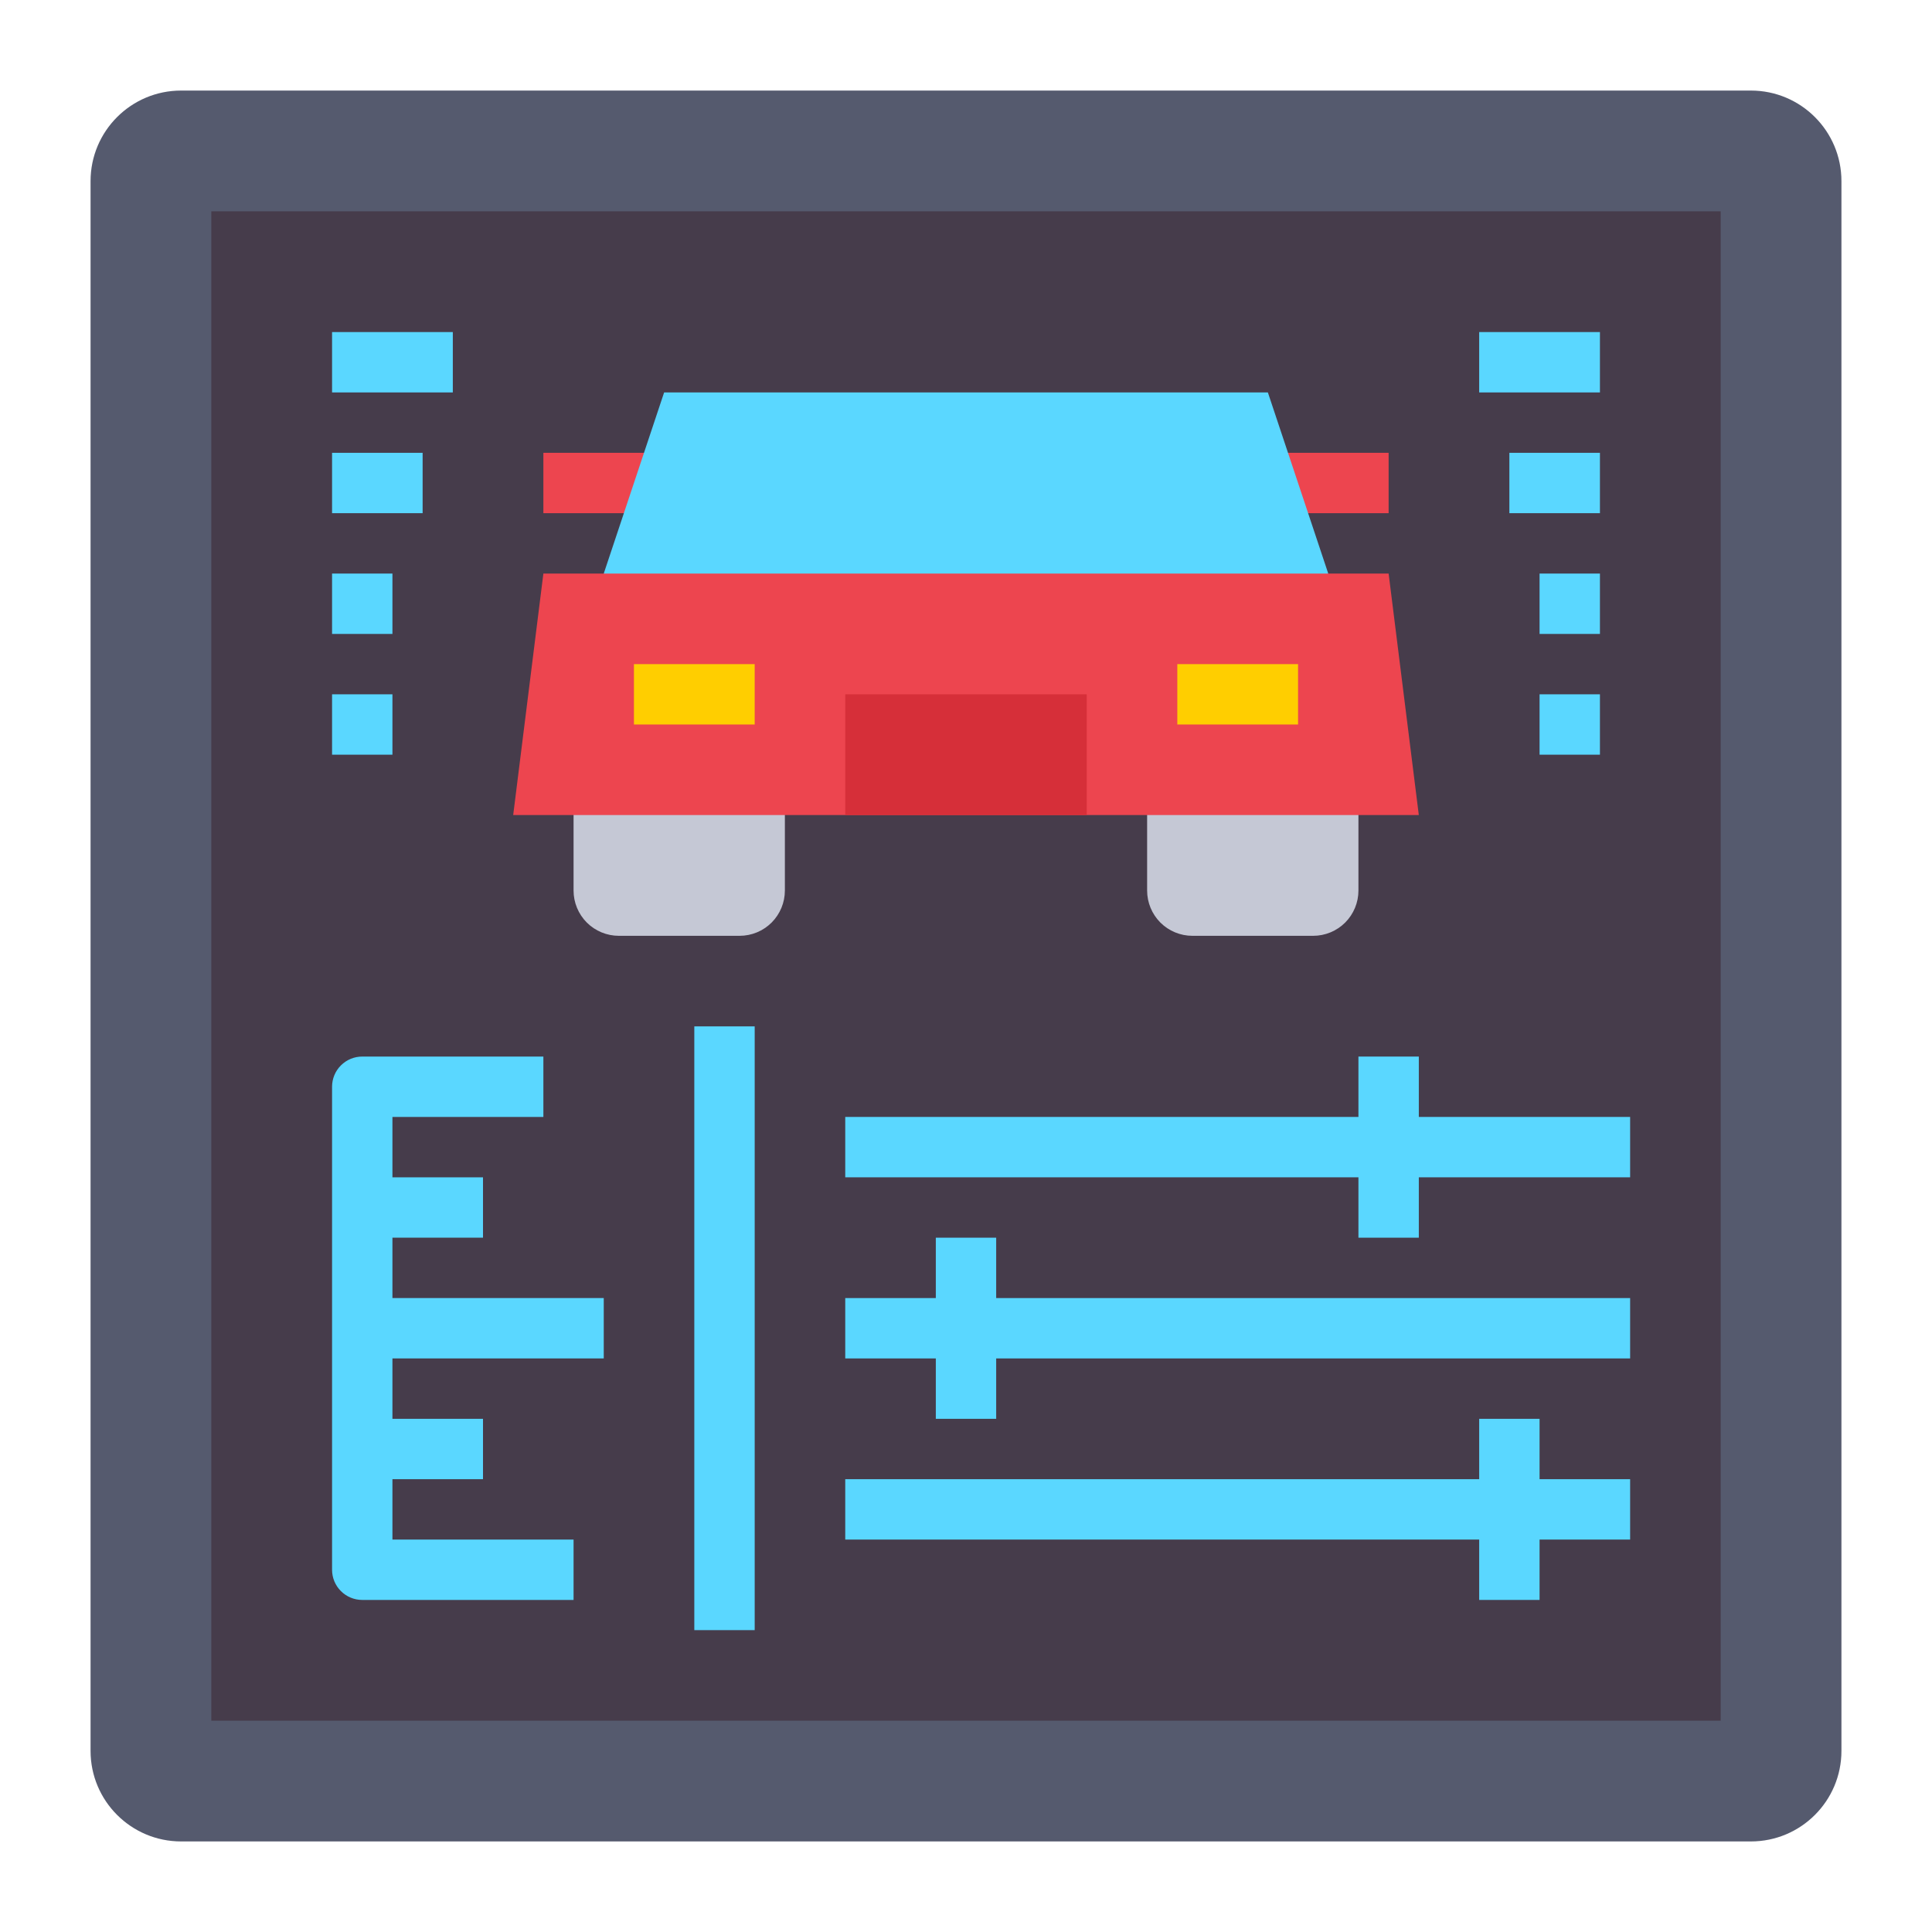 <svg width="64" height="64" viewBox="0 0 64 64" fill="none" xmlns="http://www.w3.org/2000/svg">
<path d="M58 3H6C4.343 3 3 4.343 3 6V58C3 59.657 4.343 61 6 61H58C59.657 61 61 59.657 61 58V6C61 4.343 59.657 3 58 3Z" fill="#555A6E"/>
<path d="M7 7H57V57H7V7Z" fill="#463C4B"/>
<path d="M47 37V35H45V37H28V39H45V41H47V39H54V37H47Z" fill="#5AD7FF"/>
<path d="M33 41H31V43H28V45H31V47H33V45H54V43H33V41Z" fill="#5AD7FF"/>
<path d="M51 47H49V49H28V51H49V53H51V51H54V49H51V47Z" fill="#5AD7FF"/>
<path d="M23 34H25V54H23V34Z" fill="#5AD7FF"/>
<path d="M13 41H16V39H13V37H18V35H12C11.735 35 11.48 35.105 11.293 35.293C11.105 35.48 11 35.735 11 36V52C11 52.265 11.105 52.52 11.293 52.707C11.48 52.895 11.735 53 12 53H19V51H13V49H16V47H13V45H20V43H13V41Z" fill="#5AD7FF"/>
<path d="M11 11H15V13H11V11Z" fill="#5AD7FF"/>
<path d="M11 15H14V17H11V15Z" fill="#5AD7FF"/>
<path d="M11 19H13V21H11V19Z" fill="#5AD7FF"/>
<path d="M11 23H13V25H11V23Z" fill="#5AD7FF"/>
<path d="M49 11H53V13H49V11Z" fill="#5AD7FF"/>
<path d="M50 15H53V17H50V15Z" fill="#5AD7FF"/>
<path d="M51 19H53V21H51V19Z" fill="#5AD7FF"/>
<path d="M51 23H53V25H51V23Z" fill="#5AD7FF"/>
<path d="M19 26V29.5C19 29.898 19.158 30.279 19.439 30.561C19.721 30.842 20.102 31 20.5 31H24.5C24.898 31 25.279 30.842 25.561 30.561C25.842 30.279 26 29.898 26 29.5V26H19Z" fill="#C5C8D5"/>
<path d="M38 26V29.5C38 29.898 38.158 30.279 38.439 30.561C38.721 30.842 39.102 31 39.5 31H43.5C43.898 31 44.279 30.842 44.561 30.561C44.842 30.279 45 29.898 45 29.5V26H38Z" fill="#C5C8D5"/>
<path d="M18 15H22V17H18V15Z" fill="#ED454F"/>
<path d="M42 15H46V17H42V15Z" fill="#ED454F"/>
<path d="M20 19L22 13H42L44 19V21H20V19Z" fill="#5AD7FF"/>
<path d="M27 27H17L18 19H46L47 27H27Z" fill="#ED454F"/>
<path d="M28 23H36V27H28V23Z" fill="#D62F39"/>
<path d="M39 22H43V24H39V22Z" fill="#FFCE00"/>
<path d="M21 22H25V24H21V22Z" fill="#FFCE00"/>
</svg>
